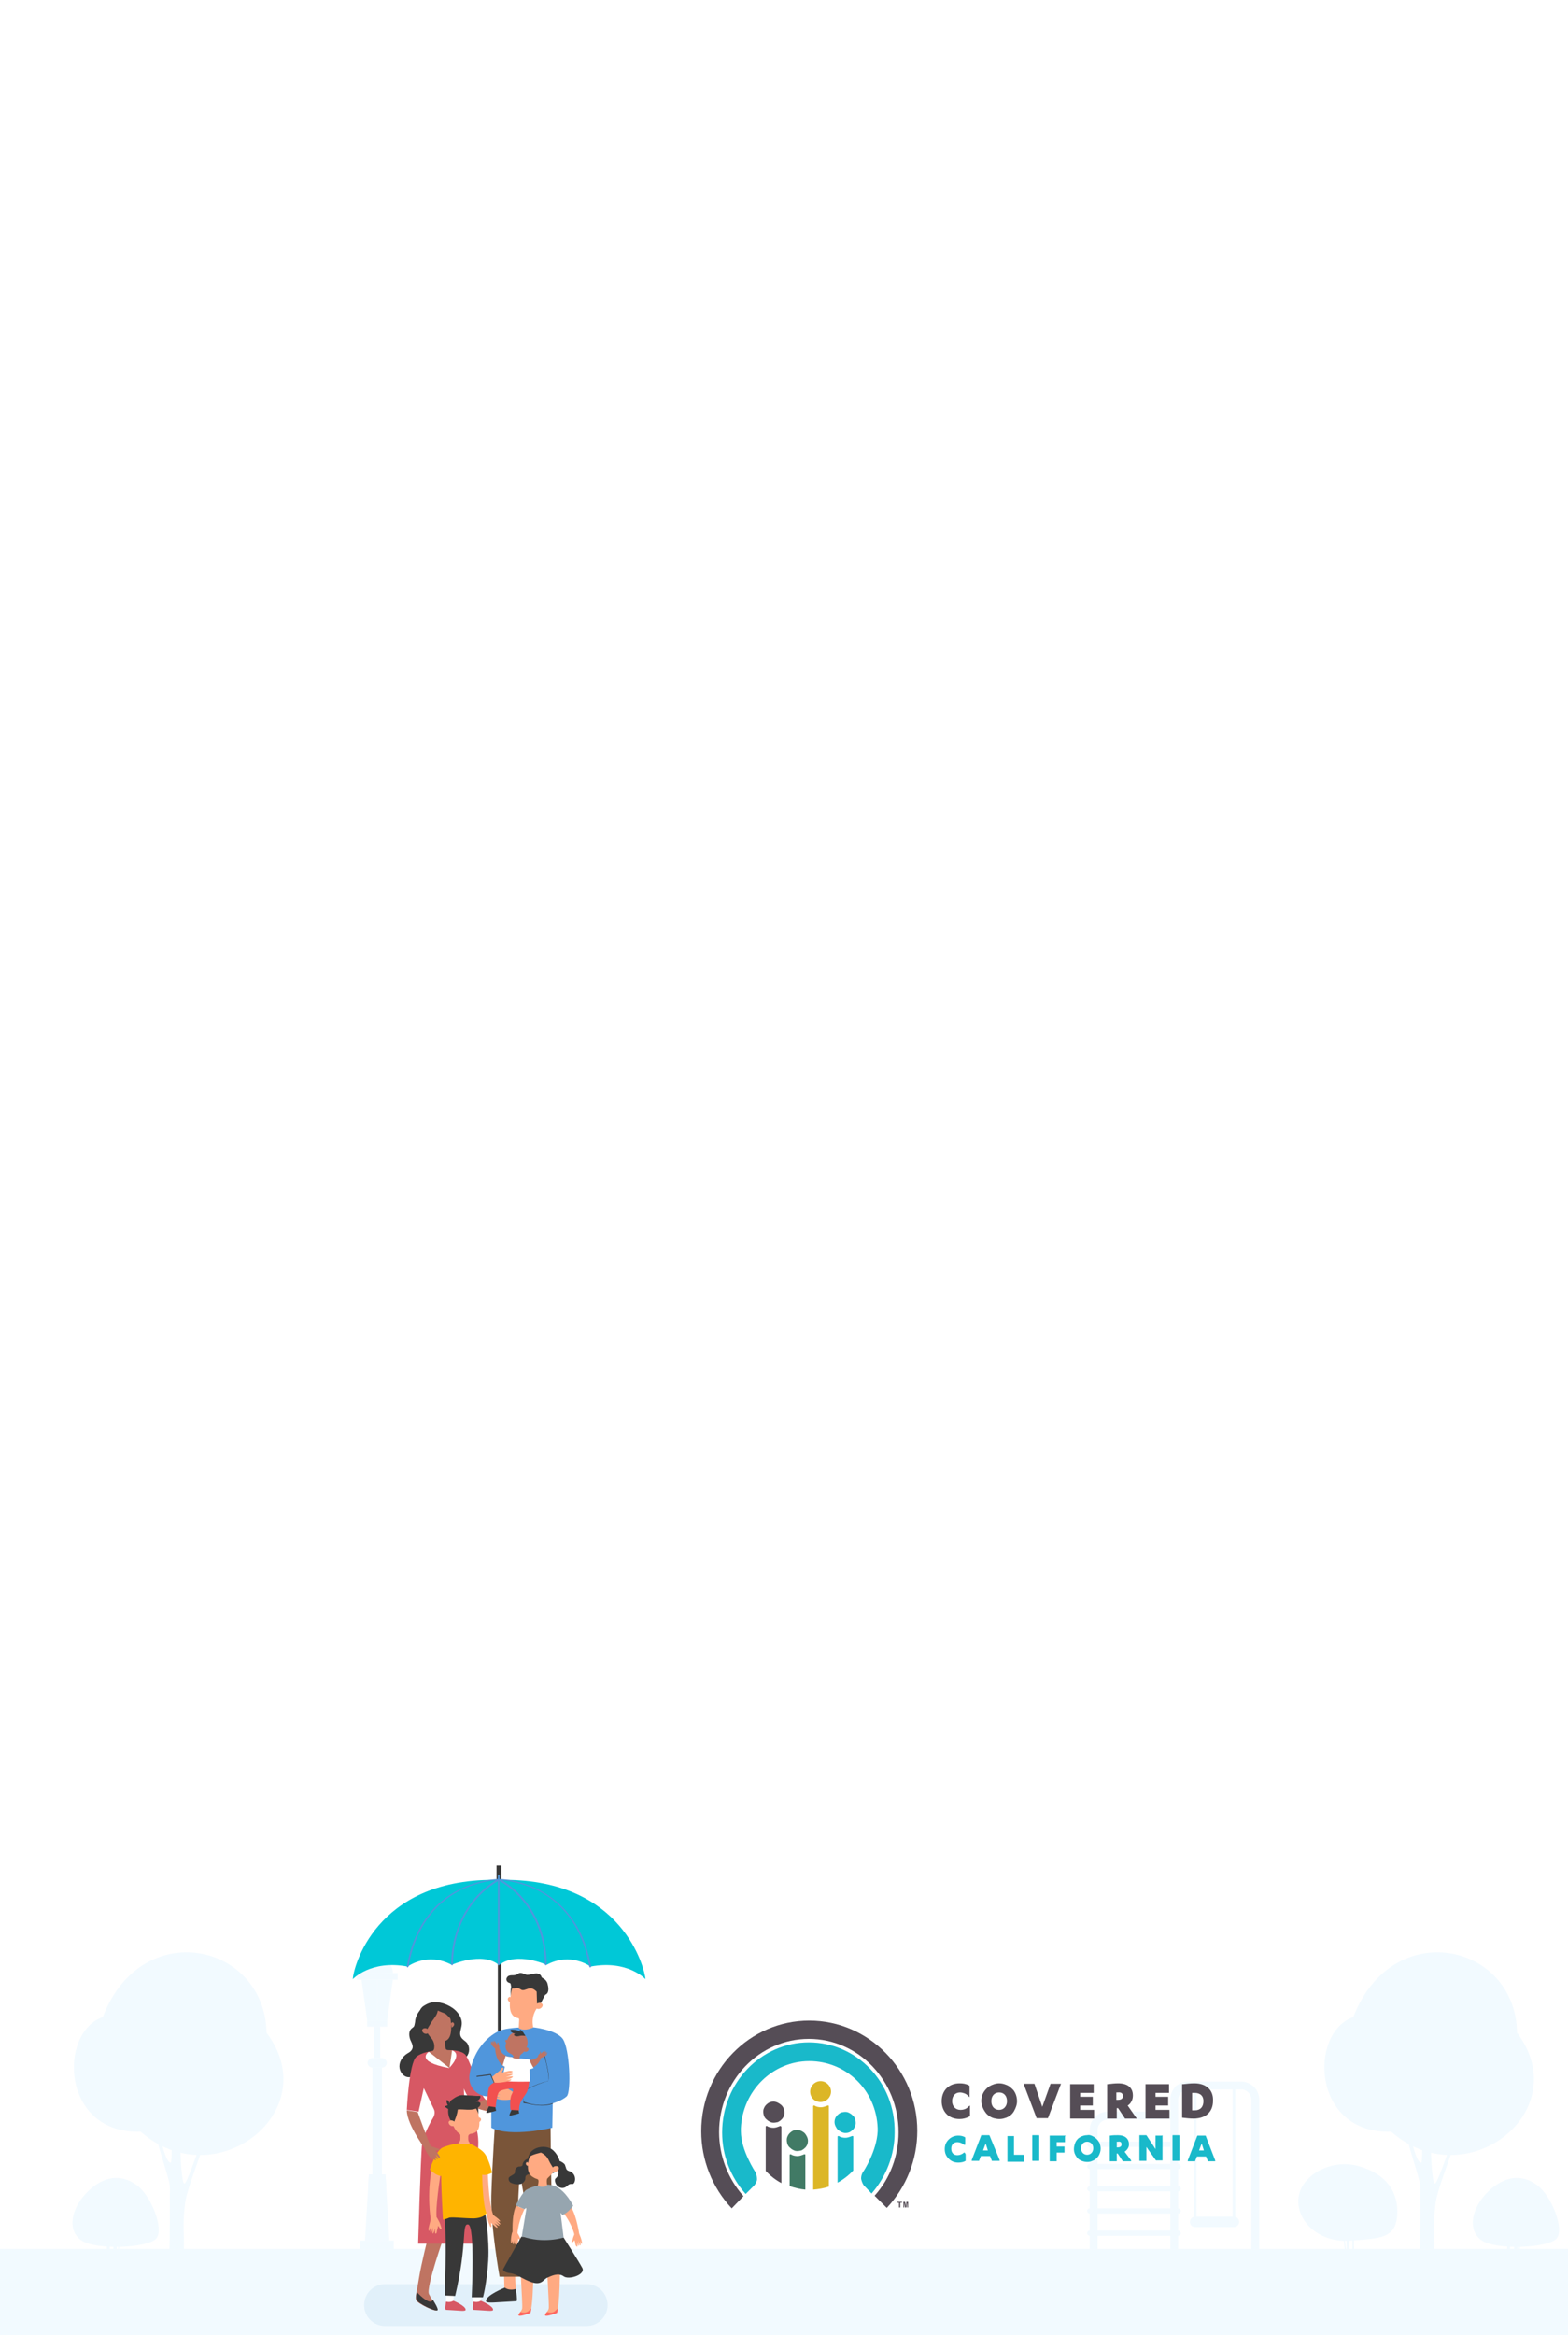 <?xml version="1.0" encoding="UTF-8"?>
<svg xmlns="http://www.w3.org/2000/svg" xmlns:xlink="http://www.w3.org/1999/xlink" version="1.1" id="Layer_1" x="0px" y="0px" viewBox="0 0 360 536" style="enable-background:new 0 0 360 536;" xml:space="preserve"> <style type="text/css"> .st0{fill:#FFFFFF;} .st1{clip-path:url(#SVGID_00000097485333348407859370000006795889779580853663_);} .st2{fill:#F2FAFF;} .st3{fill-rule:evenodd;clip-rule:evenodd;fill:#F2FAFF;} .st4{fill-rule:evenodd;clip-rule:evenodd;fill:#FFFFFF;} .st5{fill:#E1F0FA;} .st6{fill:#383838;} .st7{fill:#00C8D7;} .st8{fill:#5096DC;} .st9{fill:#BF7462;} .st10{fill:#D75864;} .st11{fill:#FFAA82;} .st12{fill:#7A5539;} .st13{fill:#F2504F;} .st14{fill:#FFB400;} .st15{fill:#FF6760;} .st16{fill:#96A5AF;} .st17{clip-path:url(#SVGID_00000112595866827189972640000011397552036621335716_);} .st18{fill:#554D56;} .st19{fill:#19B9CA;} .st20{fill:#417A65;} .st21{fill:#DCB626;} </style> <rect class="st0" width="360" height="536"></rect> <g> <defs> <rect id="SVGID_1_" y="426" width="360" height="110"></rect> </defs> <clipPath id="SVGID_00000107564488563243509720000010305608015409003710_"> <use xlink:href="#SVGID_1_" style="overflow:visible;"></use> </clipPath> <g style="clip-path:url(#SVGID_00000107564488563243509720000010305608015409003710_);"> <rect y="426" class="st0" width="360" height="110"></rect> <path class="st2" d="M448.4,516.2H-88v41.3h536.4V516.2z"></path> <path class="st3" d="M87.7,474.6h-2.2v24.5h2.2V474.6z"></path> <path class="st3" d="M84.7,499.1h1.9h1.9l0.9,15.2h-5.6L84.7,499.1z"></path> <path class="st3" d="M85.8,472.4h1.5v-7.2h-1.5V472.4z"></path> <path class="st3" d="M82.7,514.3h7.7v2.9h-7.7V514.3z"></path> <path class="st3" d="M84.4,473.5c0-0.6,0.5-1.1,1.1-1.1h2.2c0.6,0,1.1,0.5,1.1,1.1s-0.5,1.1-1.1,1.1h-2.2 C84.9,474.6,84.4,474.1,84.4,473.5z"></path> <path class="st3" d="M88.9,465.2v-1.5h-4.6v1.5H88.9z"></path> <path class="st3" d="M86.6,463.7h-2.3l-1.3-9.3h3.6V463.7z"></path> <path class="st3" d="M86.6,463.7h2.3l1.3-9.3h-3.6V463.7z"></path> <path class="st3" d="M84.7,499.1h1.9h1.9l0.2,3h-4.2L84.7,499.1z"></path> <path class="st3" d="M85.8,452.2v-5.1c0-0.4,0.3-0.7,0.7-0.7s0.7,0.3,0.7,0.7v5.1c0,0.4-0.3,0.7-0.7,0.7S85.8,452.6,85.8,452.2z"></path> <path class="st3" d="M86.6,449.3c2,0,3.6,1.6,3.6,3.6H83C83,450.9,84.6,449.3,86.6,449.3z"></path> <path class="st3" d="M91.3,454.4v-1.5h-9.4v1.5H91.3z"></path> <path class="st3" d="M85.6,450.3c1.5,0,2.7,1.2,2.7,2.7H83C83,451.5,84.2,450.3,85.6,450.3z"></path> <path class="st3" d="M61.2,466.6c13.6,18-11.7,37.8-28.9,22.7c-18.2,0.6-19-22.7-8.7-26.3C32.5,439.7,60.8,446,61.2,466.6z"></path> <path class="st3" d="M41.2,479.6c0,6.2,0.1,22.1,1.2,21.6c0.5-0.2,2.7-6.4,4-10.2l0.5,0.7c-1,3.6-4,10.8-4.4,14 c-0.7,5.4-0.1,7.1-0.3,11.3h-3.3c0.1-3.9,0.1-8.5,0.1-13.2c0-1.2,0.1-1.8-0.2-3.1c-0.8-3.2-3.2-10.1-3.8-14.1l0.7-0.1 c1.3,5.1,2.4,10,3.5,9.9c0.5,0,0-12.9,0.2-17.6L41.2,479.6z"></path> <path class="st3" d="M348.3,466.6c13.6,18-11.7,37.8-28.9,22.7c-18.2,0.6-19-22.7-8.7-26.3C319.7,439.7,348,446,348.3,466.6z"></path> <path class="st3" d="M328.3,479.6c0,6.2,0.1,22.1,1.2,21.6c0.5-0.2,2.7-6.4,4-10.2l0.5,0.7c-1,3.6-4,10.8-4.4,14 c-0.7,5.4-0.1,7.1-0.3,11.3H326c0.1-3.9,0.1-8.5,0.1-13.2c0-1.2,0.1-1.8-0.2-3.1c-0.8-3.2-3.2-10.1-3.8-14.1l0.7-0.1 c1.3,5.1,2.4,10,3.5,9.9c0.5,0,0-12.9,0.2-17.6L328.3,479.6z"></path> <path class="st3" d="M311.9,497.2c-6.5-1.8-13.4,2.3-13.8,7.5c-0.4,5.2,4.8,10.2,12,9.6c7.1-0.5,10.3-0.6,10.7-5.9 C321.1,503.3,318.4,499,311.9,497.2z"></path> <path class="st3" d="M309.2,516.8c0-1.9-0.1-4.7-0.1-7.2l0.4,0.3c0.2,2.1,0.2,4.3,0.2,6.9H309.2z"></path> <path class="st3" d="M308.3,512.2c-0.4-0.2-0.7-0.4-1-0.5v0.2c0.2,0.1,0.5,0.3,1,0.5c0.2,1.5,0.4,3.3,0.5,4.5h0.3 c-0.3-2.1-0.6-4.8-0.8-6l-0.2-0.2C308.2,511.1,308.2,511.6,308.3,512.2z"></path> <path class="st3" d="M310.5,516.8c0-2.7,0-6.5-0.1-10.1l0.3,0.4c0.2,3,0.1,5.9,0.2,9.6L310.5,516.8L310.5,516.8z"></path> <path class="st3" d="M20.2,503c-3.8,3.7-4.9,8.8-1.6,11.2c3.4,2.4,15.5,1.8,17.3-0.4c1.8-2.2-1.2-9.9-4.6-12.3 C27.9,499.1,24,499.3,20.2,503z"></path> <path class="st3" d="M26.8,517c0-1.4,0.1-3.5,0.2-5.4l-0.6,0.2c-0.3,1.6-0.3,3.2-0.4,5.1L26.8,517L26.8,517z"></path> <path class="st3" d="M24.5,511c-0.4-0.8-0.7-1.4-1-2.1l-0.3,0.1c0.4,0.8,0.8,1.8,1.3,2.8c0,2.2,0.1,3.5,0,5.1h0.7 c0-3.2-0.2-6.9-0.3-8.4l-0.5-0.3C24.4,509,24.5,509.8,24.5,511z"></path> <path class="st3" d="M28,511.2c0.5-0.3,0.9-0.5,1.2-0.6l-0.1,0.2c-0.3,0.2-0.7,0.4-1.2,0.7c-0.2,1.8-0.5,4.1-0.7,5.5H27 c0.3-2.6,0.7-6,1-7.4l0.3-0.2C28.2,509.9,28.1,510.5,28,511.2z"></path> <path class="st3" d="M341.7,503c-3.8,3.7-4.9,8.8-1.6,11.2c3.4,2.4,15.5,1.8,17.3-0.4c1.8-2.2-1.2-9.9-4.6-12.3 C349.5,499.1,345.6,499.3,341.7,503z"></path> <path class="st3" d="M348.4,517c0-1.4,0.1-3.5,0.2-5.4l-0.6,0.2c-0.3,1.6-0.3,3.2-0.4,5.1L348.4,517L348.4,517z"></path> <path class="st3" d="M346,511c-0.4-0.8-0.7-1.4-1-2.1l-0.3,0.1c0.4,0.8,0.8,1.8,1.3,2.8c0,2.2,0.1,3.5,0,5.1h0.7 c0-3.2-0.2-6.9-0.3-8.4l-0.5-0.3C346,509,346,509.8,346,511z"></path> <path class="st3" d="M349.6,511.2c0.5-0.3,0.9-0.5,1.2-0.6l-0.1,0.2c-0.3,0.2-0.7,0.4-1.2,0.7c-0.2,1.8-0.5,4.1-0.7,5.5h-0.4 c0.3-2.6,0.7-6,1-7.4l0.3-0.2C349.8,509.9,349.7,510.5,349.6,511.2z"></path> <path class="st3" d="M108.3,517.1v-14.8c0-1.3-1.1-2.4-2.4-2.4h-5c-1.3,0-2.4,1.1-2.4,2.4v14.8H108.3z"></path> <path class="st3" d="M100.8,502.3h5.2c0.7,0,1.3,0.6,1.3,1.3v2.5c0,0.7-0.6,1.3-1.3,1.3h-5.2c-0.7,0-1.3-0.6-1.3-1.3v-2.5 C99.5,502.8,100.1,502.3,100.8,502.3z"></path> <path class="st4" d="M100.8,502.3h5.2c0.7,0,1.3,0.6,1.3,1.3v1c0,0.7-0.6,1.3-1.3,1.3h-5.2c-0.7,0-1.3-0.6-1.3-1.3v-1 C99.5,502.8,100.1,502.3,100.8,502.3z"></path> <path class="st3" d="M250.2,501.8h20.3c0.3,0,0.6,0.3,0.6,0.6s-0.3,0.6-0.6,0.6h-20.3c-0.3,0-0.6-0.3-0.6-0.6 S249.9,501.8,250.2,501.8z"></path> <path class="st3" d="M250.2,506.9h20.3c0.3,0,0.6,0.3,0.6,0.6c0,0.3-0.3,0.6-0.6,0.6h-20.3c-0.3,0-0.6-0.3-0.6-0.6 C249.6,507.1,249.9,506.9,250.2,506.9z"></path> <path class="st3" d="M250.2,512h20.3c0.3,0,0.6,0.3,0.6,0.6s-0.3,0.6-0.6,0.6h-20.3c-0.3,0-0.6-0.3-0.6-0.6 C249.6,512.2,249.9,512,250.2,512z"></path> <path class="st3" d="M250.2,491.6h20.3c0.3,0,0.6,0.3,0.6,0.6c0,0.3-0.3,0.6-0.6,0.6h-20.3c-0.3,0-0.6-0.3-0.6-0.6 C249.6,491.9,249.9,491.6,250.2,491.6z"></path> <path class="st3" d="M250.2,496.7h20.3c0.3,0,0.6,0.3,0.6,0.6c0,0.3-0.3,0.6-0.6,0.6h-20.3c-0.3,0-0.6-0.3-0.6-0.6 C249.6,497,249.9,496.7,250.2,496.7z"></path> <path class="st2" d="M272.8,477.8H285c1.1,0,2.1,0.5,2.9,1.2c0.7,0.7,1.2,1.8,1.2,2.9V517h-1.8v-35.1c0-0.6-0.3-1.2-0.7-1.6 s-1-0.7-1.6-0.7h-12.2c-0.6,0-1.2,0.3-1.6,0.7c-0.4,0.4-0.7,1-0.7,1.6V517h-1.8v-30.5h-14.4c-0.6,0-1.2,0.3-1.6,0.7 c-0.4,0.4-0.7,1-0.7,1.6V517h-1.8v-28.2c0-1.1,0.5-2.1,1.2-2.9c0.7-0.7,1.8-1.2,2.9-1.2h14.4v-2.9c0-1.1,0.5-2.1,1.2-2.9 C270.6,478.3,271.6,477.8,272.8,477.8z"></path> <path class="st3" d="M273.2,510c0-0.7,0.6-1.2,1.2-1.2c3.8,0,5.1,0,8.9,0c0.7,0,1.2,0.6,1.2,1.2c0,0.7-0.6,1.2-1.2,1.2 c-3.8,0-5.1,0-8.9,0C273.7,511.2,273.2,510.7,273.2,510z"></path> <path class="st2" d="M274.7,508.8c0,0.2-0.1,0.3-0.3,0.3c-0.2,0-0.3-0.1-0.3-0.3v-29.2c0-0.2,0.1-0.3,0.3-0.3 c0.2,0,0.3,0.1,0.3,0.3V508.8z"></path> <path class="st2" d="M283.6,508.8c0,0.2-0.1,0.3-0.3,0.3c-0.2,0-0.3-0.1-0.3-0.3v-29.2c0-0.2,0.1-0.3,0.3-0.3 c0.2,0,0.3,0.1,0.3,0.3V508.8z"></path> <path class="st5" d="M134.7,533.9H88.4c-2.7,0-4.8-2.2-4.8-4.8c0-2.7,2.2-4.8,4.8-4.8h46.3c2.7,0,4.8,2.2,4.8,4.8 C139.5,531.7,137.3,533.9,134.7,533.9z"></path> <path class="st6" d="M115.7,438.5v0.9h-0.6v42.5c0,1.5,1.2,2.7,2.7,2.7c1.4,0,2.6-1.2,2.6-2.6v-1.3c0-0.2,0.2-0.4,0.4-0.4 c0.2,0,0.4,0.2,0.4,0.4v1.3c0,1.9-1.6,3.6-3.5,3.5c-1.9,0-3.4-1.6-3.4-3.5v-43.5H115.7z"></path> <path class="st6" d="M114,431.9h1.1v-3.7H114V431.9z"></path> <path class="st7" d="M113.3,431.5h2.5c27.2,0,32.2,20.3,32.4,22.8c0,0-4.1-4.5-12.6-2.9c0,0-4.6-3.4-10.1-0.4c0,0-6.9-3.1-10.8,0 h-0.1h-0.1c-3.8-3.1-10.8,0-10.8,0c-5.6-3-10.1,0.4-10.1,0.4c-8.5-1.6-12.6,2.9-12.6,2.9C81.1,451.7,86.1,431.5,113.3,431.5z"></path> <path class="st8" d="M93.6,451.6C93.5,451.6,93.5,451.6,93.6,451.6c-0.1,0-0.2-0.1-0.2-0.2c1.8-10.4,7.5-15.4,11.9-17.6 c4.8-2.5,9.2-2.5,9.2-2.5c0.1,0,0.2,0.1,0.2,0.1c0,0.1,0,0.2-0.1,0.2c-11.2,6.6-10.6,19.2-10.6,19.3s-0.1,0.2-0.2,0.2 c-0.1,0-0.2-0.1-0.2-0.2s-0.6-12.4,10.2-19.3c-1.4,0.1-4.8,0.6-8.3,2.4c-4.3,2.2-9.9,7.1-11.7,17.4 C93.7,451.5,93.6,451.6,93.6,451.6z"></path> <path class="st8" d="M135.5,451.6c-0.1,0-0.2-0.1-0.2-0.2c-1.8-10.3-7.3-15.1-11.7-17.4c-3.6-1.8-6.9-2.3-8.3-2.4 c10.8,6.8,10.2,19.1,10.2,19.3c0,0.1-0.1,0.2-0.2,0.2c-0.1,0-0.2-0.1-0.2-0.2s0.6-12.7-10.6-19.3c-0.1,0-0.1-0.1-0.1-0.2 s0.1-0.1,0.2-0.1c0,0,4.4,0,9.2,2.5c4.4,2.3,10.1,7.2,11.9,17.6C135.7,451.5,135.6,451.6,135.5,451.6z"></path> <path class="st8" d="M114.5,451.1c-0.1,0-0.2-0.1-0.2-0.2v-20.4c0-0.1,0.1-0.2,0.2-0.2s0.2,0.1,0.2,0.2v20.4 C114.7,451,114.6,451.1,114.5,451.1z"></path> <path class="st6" d="M103.9,460.9c1.3,0.9,2.3,2.4,2.1,3.9c-0.1,0.9-0.6,1.9-0.2,2.7c0.3,0.6,0.9,0.9,1.3,1.3 c0.8,0.9,0.8,2.4,0,3.3c-0.6,0.6-1.4,0.9-1.8,1.7c-0.2,0.4-0.2,0.8-0.4,1.2c-0.4,0.8-1.4,1.1-2.2,1c-0.9-0.1-1.7-0.4-2.5-0.7 c-0.8-0.3-1.7-0.5-2.5-0.3c-1.4,0.3-2.4,1.8-3.8,1.8c-1.3,0-2.2-1.3-2.2-2.5c0-1.3,0.9-2.4,1.9-3c0.4-0.2,0.8-0.5,1-0.9 c0.4-0.7-0.1-1.5-0.4-2.2c-0.3-0.8-0.4-1.9,0.2-2.5c0.2-0.2,0.4-0.3,0.6-0.5c0.2-0.3,0.2-0.7,0.3-1.1c0.1-1.7,1.3-3.3,2.9-4 C100.1,459.1,102.3,459.8,103.9,460.9z"></path> <path class="st9" d="M102.1,512.9c0,0-4.4,12.3-3.6,13.7c0.7,1.4,2,2.9,1.9,3.6s-4.7-1.5-4.9-2.3c-0.2-0.8,0.2-1.8,0.7-5 c0.5-3.2,2.1-9.5,2.1-9.5L102.1,512.9z"></path> <path class="st6" d="M100.5,530.2c0-0.5-0.5-1.3-1.1-2.3c-0.6,1.3-2.9-0.9-3.7-1.8c-0.2,0.8-0.2,1.3-0.1,1.7 C95.8,528.7,100.4,530.9,100.5,530.2z"></path> <path class="st9" d="M111.3,481.8l3.2,1.8l-0.3,1.4c0,0-5.5-0.7-5.6-1.9C108.6,482.4,111.3,481.8,111.3,481.8z"></path> <path class="st10" d="M103.8,470.6c0,0,2.3,0.1,3.1,1.1c1.2,1.6,3.4,9.4,4.5,10.1c0,0-1.9,1.2-2.9,1.5c0,0-1.6-2.8-2-3.9 c0,0,0.1,4,0.3,4.3c0.2,0.4,3.3,3.4,3,8.9c-0.2,5.5-0.8,22.4-0.8,22.4H96c0,0,0.6-20.3,0.9-22.8c0.2-1.8,1.7-4.7,2.6-6.2 c0.3-0.6,0.4-1.3,0.1-1.9l-2.3-4.8l-1.2,5.4l-2.7-0.4c0,0,0.5-10.8,2.2-12.2C97.9,470.2,103.8,470.6,103.8,470.6z"></path> <path class="st11" d="M115.7,521.4l0.1,3.8c0,0.1,0.3,0.5,0.3,0.5l1.2,0.2l1.1-0.5c0,0-0.2-3.5-0.1-4.1 C118.4,520.8,115.7,521.4,115.7,521.4z"></path> <path class="st6" d="M118.4,525.4c0,0-1.4,0.5-2.5-0.3c0,0-4.5,1.8-4.3,3.1c0,0-0.2,0.4,1.8,0.3s5-0.3,5.1-0.3 S118.9,528.3,118.4,525.4z"></path> <path class="st12" d="M126.4,487.6c0,0,0.1,16.8,0.4,17.9c0.4,1.2,2.4,16.6,2.4,16.6l-4.5,0.5c0,0-5.3-19.8-5.3-25 c0,0-1.4,19.3-0.1,25h-4.6c0,0-2.1-11.7-1.9-18.6c0.2-6.9,0.9-17.5,0.9-17.5L126.4,487.6z"></path> <path class="st8" d="M114.8,466.1c0,0-5.8,2.1-7,10.1c-0.4,2.6,1.5,4.9,4.1,5c0.1,0,0.1,0,0.2,0l2.2-3.8L114.8,466.1z"></path> <path class="st8" d="M122.1,465.3c0,0,5.5,0.5,7.1,2.7c1.6,2.2,2,12.2,0.9,13.2c-1.1,1-3.2,1.6-3.2,1.6l-0.1,5.6c0,0-9.5,2.3-14,0 v-5.6c0,0,0.6-15.2,1.2-16.1C114.8,465.2,122.1,465.3,122.1,465.3z"></path> <path class="st11" d="M117.4,458.7c0,0-0.3-0.5-0.5-0.3c-0.7,0.4-0.1,1.1,0.3,1.3L117.4,458.7z"></path> <path class="st11" d="M117.4,457v-0.1c0.2-2.1,2.2-3.7,4.3-3.3c1.8,0.3,3.1,1.9,3.1,3.7c0,0.7-0.2,1.3-0.5,1.8 c-0.4,0.8-0.8,1.6-1.2,2.1c-0.6,1-0.9,2.1-0.8,3.3l0.1,0.9c-2.4,1-3.3,0.1-3.3,0.1l0.1-1.9c0-0.2-0.1-0.4-0.4-0.4 C116.1,462.6,117.3,458.3,117.4,457z"></path> <path class="st6" d="M125.2,457.8l-1.3,2.5l-0.6-0.2l-0.1-3.3L125.2,457.8z"></path> <path class="st11" d="M123.2,460c0.1-0.1,0.2-0.2,0.3-0.2c0.3-0.1,0.7-0.2,1,0.2c0.4,0.5-0.6,1.6-1.5,0.9 C123,460.9,122.8,460.6,123.2,460z"></path> <path class="st6" d="M118.1,455.6c0,0-0.6,0.3-0.9,2.6c0,0,0-2.5,0.4-2.8S118.1,455.6,118.1,455.6z"></path> <path class="st6" d="M125.9,456.6c0-0.5-0.1-0.9-0.2-1.3c-0.1-0.4-0.4-0.8-0.8-1.1c-0.2-0.1-0.4-0.2-0.5-0.3s-0.1-0.3-0.2-0.4 c-0.3-0.5-0.9-0.6-1.5-0.5c-0.6,0.1-1.1,0.3-1.7,0.3c-0.6-0.1-1.2-0.6-1.8-0.4c-0.2,0.1-0.4,0.2-0.5,0.3c-0.4,0.2-0.8,0.2-1.2,0.2 s-0.9,0.1-1.1,0.5c-0.3,0.4-0.1,1,0.4,1.2c0.1,0,0.2,0.1,0.3,0.1c0.3,0.2,0.1,0.8,0.4,1.1c0.1,0.1,0.4,0.2,0.6,0.1 c0.2,0,0.4-0.1,0.6-0.1c0.5,0,0.8,0.4,1.2,0.5c0.6,0.1,1.2-0.4,1.9-0.4c1,0,1.5,1.1,2.4,1.4C125.3,458.2,125.9,457.6,125.9,456.6z "></path> <path class="st11" d="M118,480.3c0,0-1.4-0.9-1.9-1.1c-0.5-0.2-0.8-0.8-1-0.6c-0.2,0.2,0.5,1,0.5,1s-1.1,0-1.4,0 c-0.3,0-1-0.3-1-0.1c-0.1,0.2,1.6,0.7,1.6,0.7s-1.5-0.4-1.6-0.2c-0.1,0.2,1.8,0.9,1.8,0.9s-1.5-0.5-1.6-0.4s-0.2,0.6,0.3,0.7 c0.5,0.1,1.1,0.3,1.1,0.3s-0.9-0.1-1-0.1c-0.1,0.1,0,0.3,0.8,0.5c0.8,0.2,2.5,0.2,3.4-0.2V480.3z"></path> <path class="st8" d="M125.8,477.6c0,0-2,0.2-6,2.4l0.3,2.4c0,0,2.9,1.3,6.8,0.5L125.8,477.6z"></path> <path class="st6" d="M124.4,483.3c0.8,0,1.7-0.1,2.5-0.4c0,0,0.1-0.1,0-0.1c0,0-0.1-0.1-0.1,0c-2.9,1-6.2-0.2-6.6-0.4l-0.3-2.3 c0.4-0.2,3.1-1.8,5.8-2.4c0.1,0,0.1-0.1,0.2-0.1c0.5-0.8-0.8-5.5-0.8-5.6c0,0,0-0.1-0.1,0c0,0-0.1,0,0,0.1 c0.5,1.6,1.2,4.9,0.9,5.5l-0.1,0.1c-2.9,0.7-5.9,2.5-5.9,2.5s0,0,0,0.1l0.3,2.4c0,0,0,0,0,0.1 C120.2,482.5,122.1,483.3,124.4,483.3z"></path> <path class="st11" d="M116,480.1c0.6,0.1,0.8-0.1,0.9-0.4c-0.1,0-0.2-0.1-0.2-0.1c-0.6-0.3-1-1-1.2-0.7 C115.2,479.1,115.9,480,116,480.1z"></path> <path class="st9" d="M116.5,468.4c0,0-0.1-0.3-0.3-0.2c-0.4,0.2-0.1,0.6,0.1,0.7L116.5,468.4z"></path> <path class="st9" d="M116.4,468.6c0.2-1.4,1.4-2.4,2.7-2.2c1.3,0.2,2.2,1.4,2,2.8c-0.2,1.4-1.4,2.4-2.7,2.2 C117.1,471.2,116.3,470,116.4,468.6z"></path> <path class="st9" d="M113.7,470.2l0.9-0.1c0.8,2.1,2.7,2.1,3.3,2.1c0-0.3-0.2-0.6-0.5-0.7c-0.2-0.1-0.5-0.3-0.7-0.4 c-1.3-1.1-0.2-2.9-0.2-2.9s4.9,1,4,2.4c-0.2,0.4-0.5,0.7-0.8,0.9c-0.3,0.2-0.4,0.5-0.4,0.9c0,0.2,0.1,0.3,0.3,0.3 c2.8,0.7,3.9-0.6,3.9-0.6l0.7,0.3c-0.6,2-2.9,2.7-2.9,2.7c0.2,1.3,0.1,2.9,0.1,2.9l-6-0.6l0.6-2.9 C113.6,473.2,113.7,470.2,113.7,470.2z"></path> <path class="st9" d="M114.6,470.2c0,0,0.2-0.4-0.1-0.8c-0.1-0.2,0-0.6-0.2-0.6c-0.1,0-0.2,0.5-0.2,0.5s-0.2-0.3-0.3-0.5 c-0.1-0.1-0.3-0.4-0.4-0.4s0.2,0.7,0.2,0.7s-0.4-0.6-0.5-0.6c-0.2,0.1,0.2,0.7,0.2,0.7s-0.4-0.5-0.5-0.6c-0.1,0-0.1,0.1,0,0.4 c0.1,0.2,0.3,0.4,0.3,0.4s-0.3-0.2-0.3-0.3c-0.1,0-0.2-0.1,0,0.2c0.2,0.3,0.7,0.8,1.1,1.1L114.6,470.2z"></path> <path class="st9" d="M123.5,472.2c0,0-0.1-0.4,0.3-0.7c0.2-0.1,0.2-0.6,0.3-0.6s0.1,0.5,0.1,0.5s0.3-0.3,0.4-0.4s0.4-0.3,0.5-0.3 c0.1,0.1-0.4,0.6-0.4,0.6s0.6-0.5,0.7-0.4s-0.4,0.6-0.4,0.6l0.6-0.4c0.1,0,0.1,0.2-0.1,0.3c-0.2,0.2-0.4,0.3-0.4,0.3 s0.3-0.1,0.4-0.2c0.1,0,0.2-0.1,0,0.2c-0.3,0.2-0.9,0.6-1.4,0.7L123.5,472.2z"></path> <path class="st6" d="M119.9,466.3c-0.1-0.2-0.3-0.3-0.5-0.4c-0.1,0.1,0,0.2,0,0.3c0,0.1,0.1,0.1,0.2,0.2c-0.6-0.3-1.2-0.5-1.9-0.5 c-0.1,0-0.2,0-0.3,0s-0.2,0.1-0.2,0.2c0,0.2,0.1,0.3,0.3,0.4c0.3,0.2,0.6,0.3,0.9,0.3c-0.2,0-0.3,0.1-0.4,0.2 c0,0.1,0.1,0.3,0.2,0.3c0.4,0.2,0.8,0.1,1.2,0s0.9,0,1.2,0c0-0.2-0.3-0.4-0.3-0.5C120.2,466.6,120.1,466.4,119.9,466.3z"></path> <path class="st6" d="M117.6,484c0,0-0.8,1.5-0.6,1.6c0.2,0.1,2.2-0.5,2.2-0.5l-0.2-1L117.6,484z"></path> <path class="st6" d="M112.3,483.4c0,0-0.8,1.5-0.6,1.6c0.2,0.1,2.2-0.5,2.2-0.5l-0.2-1L112.3,483.4z"></path> <path class="st13" d="M121.5,477.7c0,0-0.1,1.9-0.7,2.8c-0.6,1-1.7,2-1.6,3.9l-2-0.1c0,0-0.3-2.5,0.3-3.6c0.6-1.1,0.1-1.3,0.1-1.3 s-2.7,0.1-3.1,0.9c-0.5,0.8-0.7,3.4-0.7,3.4l-1.9-0.3c0,0-0.1-3.9,0.6-4.7c0.7-0.8,3.3-1.9,3.3-1.9L121.5,477.7z"></path> <path class="st0" d="M119.6,472.5c0,0-1.4,0.3-2-0.3c0,0-1.3-0.1-1.5-0.3l-0.7,2.2l0.5,0.3l-0.6,2.7c0,0,0.4,0.4,1.3,0.6 c0.9,0.2,5.1,0.1,5.1,0.1l-0.1-2.8l0.9-0.3c0,0-0.7-1.1-0.9-1.9C121.6,472.6,120,472.6,119.6,472.5z"></path> <path class="st9" d="M120.4,470.1c0.1-0.1,0.1-0.1,0.2-0.1c0.2,0,0.5-0.1,0.7,0.2c0.3,0.4-0.5,1.1-1.1,0.6 C120.2,470.7,120.1,470.4,120.4,470.1z"></path> <path class="st11" d="M112.9,476.8c0,0,1.3-1.1,1.7-1.4c0.4-0.3,0.6-0.9,0.9-0.8c0.3,0.2-0.3,1.1-0.3,1.1s1.1-0.2,1.4-0.3 c0.3-0.1,1-0.1,1.1,0.1c0.1,0.2-1.5,0.6-1.5,0.6s1.4-0.2,1.5,0c0.1,0.2-1.6,0.7-1.6,0.7s1.5-0.3,1.6-0.2c0.1,0.1,0,0.3-0.5,0.5 c-0.5,0.2-1.1,0.3-1.1,0.3s1-0.1,1.2-0.1c0.1,0,0.3,0.2-0.5,0.4c-0.8,0.2-2.5,0.5-3.5,0.3L112.9,476.8z"></path> <path class="st6" d="M113.4,478.1c0.1,0,0.1-0.1,0.1-0.1l-0.8-1.9c0,0,0,0-0.1,0l-3.1,0.4c0,0-0.1,0-0.1,0.1c0,0,0,0.1,0.1,0.1 l3.1-0.4L113.4,478.1C113.4,478.1,113.3,478.1,113.4,478.1z"></path> <path class="st0" d="M98.4,471c0,0-3.3,2.2,4.7,3.7c0,0,3.3-3.2,0.6-4.1l-2.1,1L98.4,471z"></path> <path class="st9" d="M103.5,464.5c0,0,0.2-0.4,0.5-0.3c0.6,0.4,0.1,1-0.3,1.2L103.5,464.5z"></path> <path class="st9" d="M102.3,470.1l-0.2-1.6c2.1-0.5,1.4-4.4,1.3-5.5v-0.1c-0.2-1.9-1.9-3.3-3.8-3c-1.7,0.2-3,1.8-2.9,3.6 c0,0.6,0.2,1.1,0.5,1.5c0.6,1.1,1.1,2,1.7,2.7c0.6,0.6,0.9,1.5,0.8,2.3c0,0.5-0.3,0.9-0.8,0.9l-0.4,0.1l4.7,3.7l0.6-4.1h-0.9 C102.6,470.6,102.3,470.4,102.3,470.1z"></path> <path class="st6" d="M99.6,463.4c-0.4,0.5-0.7,1-1,1.5s-0.7,1.1-0.7,1.7c-0.6-0.4-1-0.9-1.4-1.5c-0.2-0.3-0.3-0.6-0.4-0.9 c-0.1-0.4-0.1-0.9,0-1.4c0.1-0.6,0.2-1.2,0.5-1.7c0.2-0.3,0.5-0.6,0.9-0.8c0.8-0.5,1.7-0.8,2.6-0.7c0.9,0,1.8,0.4,2.4,1.1 c0.8,0.9,1,2.1,1.2,3.2c-0.2-0.5-0.5-0.8-0.9-1.2c-0.2-0.2-0.5-0.5-0.8-0.6c-0.5-0.2-0.6-0.2-1.5-0.6 C100.4,462.3,100,462.8,99.6,463.4z"></path> <path class="st9" d="M98.2,465.8c-0.1-0.1-0.2-0.2-0.3-0.2c-0.2-0.1-0.7-0.1-0.9,0.2c-0.4,0.5,0.6,1.5,1.4,0.8 C98.4,466.6,98.6,466.3,98.2,465.8z"></path> <path class="st11" d="M101.2,498.7c0,0-1.4,8.5-0.9,10.7h-1.4c0,0-1-5.6,0.3-12L101.2,498.7z"></path> <path class="st11" d="M112,498.3c0,0,0.1,6.9,1.2,10l-1.2,0.4c0,0-2.1-3.9-2.1-9C109.8,494.6,112,498.3,112,498.3z"></path> <path class="st11" d="M111.8,508.4c0,0,0.2,1.3,0.4,1.8c0.2,0.4,0.3,1,0.5,1c0.3,0,0-1,0-1s0.7,0.6,0.9,0.8 c0.2,0.2,0.5,0.4,0.6,0.3c0.2-0.1-0.7-1-0.7-1s1,0.7,1.1,0.6c0.2-0.1-0.9-1.1-0.9-1.1s1,0.8,1.1,0.8c0.1,0,0.1-0.2-0.2-0.5 c-0.3-0.4-0.7-0.7-0.7-0.7s0.7,0.5,0.8,0.5c0.1,0,0.3,0-0.2-0.5s-1.2-0.8-1.9-1.6L111.8,508.4z"></path> <path class="st11" d="M100.3,509c0,0,0.7,1.2,0.8,1.6c0.1,0.4,0.4,1,0.2,1.1c-0.2,0.1-0.7-0.8-0.7-0.8s-0.2,0.9-0.3,1.2 c0,0.3-0.1,0.6-0.3,0.6c-0.2,0-0.1-1.2-0.1-1.2s-0.3,1.1-0.5,1.2c-0.2,0,0-1.5,0-1.5s-0.3,1.2-0.4,1.3c-0.1,0.1-0.2-0.1-0.2-0.5 s0.1-0.9,0.1-0.9s-0.3,0.8-0.3,0.9c-0.1,0.1-0.2,0.2-0.2-0.5c0.1-0.7,0.4-1.4,0.5-2.4L100.3,509z"></path> <path class="st0" d="M110.5,525.7l-0.1,2.5l-0.2,0.3l-0.8,0.1l-0.7-0.3c0,0,0.1-2.3,0.1-2.6C108.7,525.3,110.5,525.7,110.5,525.7z "></path> <path class="st10" d="M108.7,528.3c0,0,0.9,0.3,1.7-0.2c0,0,2.9,1.2,2.8,2.1c0,0,0.1,0.3-1.2,0.2c-1.3-0.1-3.3-0.2-3.3-0.2 C108.6,530.1,108.4,530.2,108.7,528.3z"></path> <path class="st0" d="M104.2,525.7l-0.1,2.5l-0.2,0.3l-0.8,0.1l-0.7-0.3c0,0,0.1-2.3,0.1-2.6C102.4,525.3,104.2,525.7,104.2,525.7z "></path> <path class="st10" d="M102.4,528.3c0,0,0.9,0.3,1.7-0.2c0,0,2.9,1.2,2.8,2.1c0,0,0.1,0.3-1.2,0.2c-1.3-0.1-3.3-0.2-3.3-0.2 C102.3,530.1,102.1,530.2,102.4,528.3z"></path> <path class="st6" d="M111.4,507.9c0,0,1,5.9,0.7,11c-0.3,5.1-1.2,8.4-1.2,8.4h-2.6c0,0,0.8-16.4-0.8-16.7c-1.6-0.3-0.1,4.2-3,16.4 l-2.4-0.1c0,0,0.5-12.2,0-18.4L111.4,507.9z"></path> <path class="st14" d="M107.8,492c0,0,2.7,1.1,3.6,2.5c0.9,1.3,1.6,4.2,1.6,4.2s-1.1,0.7-2.3,0.5c0,0,0.1,6.9,1,8.8 c0,0-0.5,1.1-2.9,1.2c-2.4,0-5.4-0.4-5.8-0.1c-0.4,0.2-1.3,0.4-1.3,0.4s-0.4-6.8-0.4-10c0,0-0.8-0.1-1.5-0.6 c-0.8-0.5-1.1-0.9-1.1-0.9s1.3-4.4,3-5.1c1.7-0.7,3.4-0.9,3.4-0.9H107.8z"></path> <path class="st11" d="M109.7,486.3c0,0,0.3-0.4,0.5-0.2c0.6,0.4,0,1-0.4,1.1L109.7,486.3z"></path> <path class="st11" d="M109.8,484.8v-0.1c0-1.9-1.6-3.5-3.5-3.4c-1.8,0.1-3.2,1.5-3.3,3.3c0,0.5,0.1,1,0.3,1.5 c0.7,1.8,1.2,3,2.1,3.6c0.2,0.1,0.3,0.3,0.3,0.5v0.8c0,0.4-0.2,0.7-0.5,0.9c1.9,0.7,2.7,0,2.7,0c-0.3-0.2-0.4-0.6-0.4-1v-0.5 c0-0.3,0.2-0.5,0.5-0.6C111.1,489.5,109.8,486,109.8,484.8z"></path> <path class="st6" d="M104.2,487.2c0,0,1-2.2,0.9-3.4l-2.1-0.2c0,0-0.5,1.8,0.6,3.3L104.2,487.2z"></path> <path class="st11" d="M104.3,487c-0.1-0.1-0.2-0.2-0.3-0.2c-0.2-0.1-0.6-0.2-0.9,0.1c-0.4,0.4,0.4,1.5,1.2,1 C104.4,487.8,104.6,487.6,104.3,487z"></path> <path class="st6" d="M102.8,483.2c-0.2-0.3-0.3-0.7-0.3-1.1c0.2-0.1,0.4,0,0.5,0.2c0.1,0.2,0.2,0.4,0.2,0.6c0-0.5,0.4-0.9,0.8-1.1 c0.4-0.3,0.9-0.6,1.5-0.8c0.8-0.2,1.6,0,2.3,0c0.6,0,1.2,0.1,1.7,0.1c0.1,0,0.2,0,0.3,0c0.2,0,0.5-0.1,0.5,0.2 c0,0.3-0.2,0.5-0.4,0.7c-0.2,0.2-0.5,0.3-0.7,0.4c0.1,0,0.3,0,0.4,0c0.2,0,0.4,0.1,0.5,0.2c0.1,0,0.2,0.1,0.2,0.2c0,0,0,0.1,0,0.2 c0,0.5-0.6,0.8-1,1c-1.3,0.5-2.8,0.1-4.2,0.2c-0.6,0-1.4,0.2-2,0c-0.2-0.1-0.7-0.4-0.9-0.6c-0.1-0.1,0-0.2,0.1-0.2 C102.6,483.3,102.7,483.3,102.8,483.2z"></path> <path class="st6" d="M109.3,484c0,0,0.4,0.6,0.5,1.3c0,0,0.1-1.2-0.1-1.6C109.5,483.3,109.3,484,109.3,484z"></path> <path class="st9" d="M95.9,484.8c0,0,2.1,6,3.3,8.5l-0.9,0.9c0,0-4.9-6.3-4.9-9.8L95.9,484.8z"></path> <path class="st9" d="M98.4,492.5c0,0,1.2,0.3,1.6,0.5c0.4,0.2,0.9,0.1,0.9,0.4s-0.9,0.2-0.9,0.2s0.5,0.7,0.7,1 c0.2,0.2,0.4,0.7,0.3,0.8c-0.1,0.2-1-0.9-1-0.9s0.6,1,0.5,1.1c-0.1,0.2-1.1-0.9-1.1-0.9s0.7,1,0.7,1.1s-0.2,0.1-0.5-0.2 c-0.3-0.3-0.6-0.7-0.6-0.7s0.5,0.7,0.5,0.8c0,0.1,0,0.3-0.5-0.2s-1.3-1.7-1.5-2.4L98.4,492.5z"></path> <path class="st11" d="M120.4,507.1c0,0-1.4,2.7-1.6,5.6l-1.1,0.1c0,0-0.3-4.3,0.8-6.5L120.4,507.1z"></path> <path class="st11" d="M118.7,512.4c0,0,0.5,0.8,0.6,1.1c0.1,0.3,0.5,0.6,0.3,0.7c-0.2,0.1-0.6-0.4-0.6-0.4s-0.1,0.7-0.1,0.9 s-0.1,0.6-0.3,0.6c-0.2,0-0.1-1.1-0.1-1.1s-0.1,0.9-0.3,1c-0.1,0-0.1-1.1-0.1-1.1s-0.1,1-0.2,1c-0.1,0.1-0.2,0-0.2-0.4 c-0.1-0.4,0-0.7,0-0.7s-0.1,0.7-0.2,0.8c0,0.1-0.2,0.2-0.2-0.4c0-0.5,0.1-1.7,0.4-2.2L118.7,512.4z"></path> <path class="st11" d="M129.4,508c0,0,1.8,2.2,2.5,5l1.1-0.1c0,0-0.6-4.3-1.9-6.3C131,506.7,130,507.8,129.4,508z"></path> <path class="st11" d="M128.5,516.4c0,0,0.3,10.5-0.6,14.4c0,0-2.4,0.9-2.7,0.6c-0.3-0.3,0.7-0.8,0.8-1.6s-0.6-12.1-0.6-12.1 L128.5,516.4z"></path> <path class="st11" d="M131.9,512.8c0,0-0.4,0.9-0.4,1.2c-0.1,0.3-0.4,0.6-0.2,0.7c0.2,0.1,0.6-0.5,0.6-0.5s0.2,0.7,0.2,0.9 s0.2,0.6,0.4,0.6s-0.1-1.1-0.1-1.1s0.3,0.9,0.4,0.9c0.2,0,0-1.1,0-1.1s0.3,0.9,0.3,1c0.1,0.1,0.2,0,0.2-0.4c0-0.4-0.1-0.7-0.1-0.7 s0.2,0.6,0.3,0.7c0.1,0.1,0.2,0.1,0.1-0.4c-0.1-0.5-0.4-1.6-0.8-2.1L131.9,512.8z"></path> <path class="st11" d="M122.4,516.4c0,0,0.3,10.5-0.6,14.4c0,0-2.4,0.9-2.7,0.6c-0.3-0.3,0.7-0.8,0.8-1.6s-0.6-12.1-0.6-12.1 L122.4,516.4z"></path> <path class="st15" d="M122,529.9c-0.2,0.1-0.4,0.3-0.7,0.6c-0.6,0.5-1.4,0.3-1.8,0.2c-0.3,0.4-0.6,0.6-0.4,0.8 c0.3,0.3,2.7-0.6,2.7-0.6C121.9,530.5,121.9,530.2,122,529.9z"></path> <path class="st15" d="M128.1,529.9c-0.2,0.1-0.4,0.3-0.7,0.6c-0.6,0.5-1.4,0.3-1.8,0.2c-0.3,0.4-0.6,0.6-0.4,0.8 c0.3,0.3,2.7-0.6,2.7-0.6C128,530.5,128,530.2,128.1,529.9z"></path> <path class="st6" d="M129.4,513.6c0,0,3.5,5.5,4.3,7s-3.1,2.8-4.3,1.9c-1.2-0.9-2.8-0.1-3.7,0.3c-0.9,0.3-1.2,1.8-3.5,1.1 c-2.2-0.7-3.4-1.9-5-2.1c-1.6-0.2-1.7-0.8-1.7-0.9s4.2-7.5,4.2-7.5L129.4,513.6z"></path> <path class="st16" d="M128.7,507.9l0.7,5.7c0,0-4.7,1.5-9.6-0.3l1.1-6.6l-0.5,0.4l-2-0.9c0,0,1.6-3.1,2.5-3.6s4-1.8,6.5-0.8 c2.5,1,4.2,4.5,4.2,4.5s-1.3,1.8-2.5,2.1L128.7,507.9z"></path> <path class="st6" d="M129.7,496.9c0.1,0.3,0.2,0.6,0.3,0.9c0,0.1,0.1,0.2,0.2,0.3c0.2,0.2,0.4,0.2,0.6,0.3c1,0.3,1.5,1.5,1.1,2.5 c-0.1,0.2-0.2,0.3-0.3,0.4c-0.1,0-0.3,0-0.5,0c-0.5,0-0.8,0.4-1.2,0.7c-0.5,0.3-1.1,0.3-1.6,0c-0.5-0.3-0.8-0.8-0.9-1.4 c0-0.2,0-0.4,0.1-0.5c0.1-0.1,0.2-0.2,0.3-0.3c0.3-0.3,0.4-0.7,0.4-1.1c0-0.4-0.2-0.8-0.4-1.1c-0.2-0.3-0.4-0.5-0.4-0.8 C127.2,495.1,129.4,496.3,129.7,496.9z"></path> <path class="st6" d="M120,496.7c0,0.1,0,0.3-0.1,0.4c-0.2,0.2-0.5,0.2-0.8,0.2c-0.4,0.1-0.7,0.4-0.8,0.7c-0.1,0.3,0,0.6-0.1,0.8 c-0.3,0.5-1.1,0.6-1.4,1.1c-0.1,0.3,0,0.7,0.3,1c0.3,0.2,0.6,0.3,1,0.4c0.5,0.1,1,0.1,1.5,0c0.5-0.2,0.9-0.6,1-1.1 c0-0.2,0-0.5,0.1-0.7c0.2-0.4,0.9-0.4,1.3-0.7c0.3-0.4,0.2-1,0.1-1.5c0-0.3,0.1-0.6,0-0.9C122,494.8,120.3,495.6,120,496.7z"></path> <path class="st6" d="M121.2,496.5c0-0.6,0-1.2,0.2-1.7c0.7-2.1,4-2.6,5.5-1.3c0.7,0.6,1.2,1.4,1.5,2.2c0.3,1,0,2.2-0.8,2.8 c-0.6,0.4-1.4,0.5-2.1,0.4s-1.4-0.3-2.2-0.5c-0.3-0.1-0.7-0.1-1-0.3c-0.2-0.1-0.7-0.3-0.8-0.5 C121.2,497.4,121.2,496.8,121.2,496.5z"></path> <path class="st11" d="M121.3,496.5c0,0-0.2-0.3-0.4-0.2c-0.4,0.4,0,0.8,0.3,0.9L121.3,496.5z"></path> <path class="st11" d="M121.3,496.8c-0.1-1.9,1.2-3.5,2.9-3.7c1.8-0.1,3.3,1.3,3.4,3.2s-1.2,3.5-2.9,3.7 C123,500.1,121.5,498.7,121.3,496.8z"></path> <path class="st11" d="M125.7,500c-0.3,0.3-0.1,1.5-0.1,1.5c0,0.6-2.1,0.6-2.1,0.1c0.1-0.4,0.3-1.3-0.1-1.4 c-0.3-0.1-0.6-0.2-0.9-0.4c-2-1-1.1-3.8-1.1-3.8s6.8-0.2,6,2C127.2,498.6,126,499.7,125.7,500z"></path> <path class="st6" d="M127.2,497.8c-0.1,0-0.8-1-1.3-2.1c-0.5-1.1-1.7-1.6-1.7-1.6s-2.3,0.5-2.6,1c-0.3,0.5-0.5,1.4-0.5,1.4 s0-1.5,0.8-2.4c0.8-0.9,2-1.6,4-0.8C128,494,128.3,497.4,127.2,497.8z"></path> <path class="st11" d="M126.9,497.6c0.1-0.1,0.1-0.2,0.3-0.3c0.2-0.1,0.7-0.2,1,0.1c0.4,0.4-0.4,1.6-1.3,1 C126.9,498.4,126.7,498.2,126.9,497.6z"></path> <g> <defs> <rect id="SVGID_00000039123599036471908230000012305715052210897067_" x="161" y="463.8" width="118" height="43.1"></rect> </defs> <clipPath id="SVGID_00000119109933561407154470000008797790072366325683_"> <use xlink:href="#SVGID_00000039123599036471908230000012305715052210897067_" style="overflow:visible;"></use> </clipPath> <g style="clip-path:url(#SVGID_00000119109933561407154470000008797790072366325683_);"> <path class="st18" d="M179.1,488c-0.5,0.2-1,0.4-1.5,0.4c-0.5,0-1.1-0.1-1.5-0.4c0,0-0.1,0-0.1,0c0,0-0.1,0-0.1,0 c0,0,0,0-0.1,0.1c0,0,0,0.1,0,0.1v10.1c1,1.1,2.3,2.1,3.6,2.8v-12.8c0,0,0-0.1,0-0.1c0,0,0-0.1-0.1-0.1 C179.3,488,179.3,488,179.1,488C179.2,488,179.2,488,179.1,488z"></path> <path class="st18" d="M177.6,482.4c-0.5,0-0.9,0.1-1.3,0.4c-0.4,0.3-0.7,0.6-0.9,1.1c-0.2,0.4-0.2,0.9-0.1,1.4 c0.1,0.5,0.3,0.9,0.7,1.2c0.3,0.3,0.8,0.6,1.2,0.7c0.5,0.1,0.9,0,1.4-0.1c0.4-0.2,0.8-0.5,1.1-0.9c0.3-0.4,0.4-0.9,0.4-1.3 c0-0.6-0.2-1.2-0.7-1.7C178.8,482.7,178.2,482.4,177.6,482.4z"></path> <path class="st18" d="M185.8,463.8c-13.7,0-24.8,11.4-24.8,25.4c0,6.6,2.5,12.9,7,17.7l2.7-2.8c-3.6-4-5.6-9.3-5.6-14.7 c0-11.8,9.2-21.4,20.6-21.4s20.6,9.6,20.6,21.4c0,5.4-1.9,10.6-5.5,14.6l2.8,2.8c4.5-4.8,7-11.1,7-17.7 C210.6,475.2,199.5,463.8,185.8,463.8z"></path> <path class="st19" d="M185.7,468.8c-11,0-19.9,9.3-19.9,20.7c0,5.2,1.9,10.2,5.4,14.1l2-2c0.3-0.4,0.6-0.9,0.6-1.4 s-0.1-1-0.3-1.5c-0.1-0.2-3.4-5.1-3.4-9.5v-0.7c0.4-8.6,7.3-15.4,15.7-15.4c8.5,0,15.4,6.7,15.7,15.4v0.7 c-0.2,4.5-3.2,9.2-3.4,9.4c-0.3,0.5-0.4,1-0.4,1.5c0.1,0.5,0.3,1.1,0.6,1.5l1.8,1.9c3.4-3.9,5.3-8.9,5.3-14 C205.6,478,196.7,468.8,185.7,468.8z"></path> <path class="st18" d="M229.4,478.2c-0.8,0-1.6,0.3-2.3,0.7c-0.7,0.5-1.2,1.1-1.5,1.8c-0.3,0.7-0.4,1.6-0.2,2.4 c0.2,0.8,0.6,1.5,1.1,2.1c0.6,0.6,1.3,1,2.1,1.1c0.8,0.2,1.6,0.1,2.4-0.2s1.4-0.8,1.8-1.5c0.4-0.7,0.7-1.5,0.7-2.3 c0-0.5-0.1-1.1-0.3-1.6c-0.2-0.5-0.5-1-0.9-1.3c-0.4-0.4-0.8-0.7-1.4-0.9C230.4,478.3,229.9,478.2,229.4,478.2z M229.4,484.3 c-1.1,0-1.8-0.8-1.8-2c0-1.2,0.7-2,1.8-2c1.1,0,1.8,0.8,1.8,2C231.2,483.5,230.4,484.3,229.4,484.3z"></path> <path class="st18" d="M239.3,483.6l-1.8-5.3H235l3,7.9h2.6l3-7.9h-2.4L239.3,483.6z"></path> <path class="st18" d="M248,483.3h2.9v-2H248v-0.9h3.1v-2h-5.4v7.9h5.5v-2H248V483.3z"></path> <path class="st18" d="M260.1,481c0-1.8-1.2-2.8-3.4-2.8c-0.8,0-1.6,0.1-2.4,0.2l-0.1,0v7.9h2.2v-2.4h0.3l1.6,2.4h2.7l-2.1-3 c0.4-0.2,0.7-0.6,0.9-1S260.1,481.5,260.1,481z M257.8,481.1c0,0.4-0.1,0.9-1.2,0.9h-0.3v-1.7h0.3 C257.4,480.2,257.8,480.5,257.8,481.1L257.8,481.1z"></path> <path class="st18" d="M265.3,483.3h2.9v-2h-2.9v-0.9h3.1v-2h-5.4v7.9h5.5v-2h-3.2V483.3z"></path> <path class="st18" d="M274.2,478.2c-0.9,0-1.7,0.1-2.6,0.2l-0.2,0v7.7l0.1,0c0.8,0.1,1.7,0.2,2.5,0.2c2.8,0,4.5-1.5,4.5-4.1 C278.6,479.7,276.9,478.2,274.2,478.2z M274.3,484.4c-0.2,0-0.4,0-0.6,0v-4c0.2,0,0.4,0,0.6,0c0.6,0,2,0.2,2,1.9 C276.3,483.6,275.6,484.4,274.3,484.4z"></path> <path class="st18" d="M220.5,484.3c-1.1,0-1.9-0.8-1.9-2c0-1.2,0.7-2,1.8-2c0.4,0,0.7,0.1,1,0.2c0.3,0.1,0.6,0.3,0.9,0.6 l0.3,0.3v-2.6l-0.1-0.1c-0.7-0.4-1.4-0.5-2.2-0.5c-2.4,0-4.1,1.6-4.1,4.1c0,2.4,1.6,4.1,4.1,4.1c0.8,0,1.6-0.2,2.3-0.6l0.1-0.1 v-2.4l-0.3,0.2C221.9,484.1,221.2,484.3,220.5,484.3z"></path> <path class="st19" d="M221.4,494.1C221.4,494.1,221.4,494,221.4,494.1c-0.1,0-0.1,0-0.1,0c-0.4,0.4-1,0.6-1.5,0.6 c-0.9,0-1.4-0.6-1.4-1.5c0-0.9,0.5-1.5,1.4-1.5c0.5,0,1.1,0.2,1.5,0.6c0,0,0,0,0.1,0c0,0,0,0,0.1,0c0,0,0,0,0.1,0c0,0,0,0,0-0.1 v-1.5c0,0,0,0,0-0.1c0,0,0,0,0,0c-0.5-0.3-1-0.4-1.6-0.4c-0.8,0-1.6,0.3-2.2,0.9c-0.6,0.6-0.9,1.3-0.9,2.2s0.3,1.6,0.9,2.2 c0.6,0.6,1.3,0.9,2.2,0.9c0.6,0,1.2-0.1,1.7-0.4c0,0,0,0,0,0c0,0,0,0,0-0.1v-1.4C221.5,494.1,221.5,494.1,221.4,494.1 C221.5,494.1,221.4,494.1,221.4,494.1z"></path> <path class="st19" d="M227.2,490.2C227.2,490.2,227.2,490.2,227.2,490.2c-0.1-0.1-0.1-0.1-0.1-0.1h-1.7c0,0,0,0-0.1,0 c0,0,0,0,0,0l-2.2,5.7c0,0,0,0,0,0.1c0,0,0,0,0,0.1c0,0,0,0,0,0c0,0,0,0,0.1,0h1.5c0,0,0,0,0.1,0c0,0,0,0,0-0.1l0.4-1h2.1l0.4,1 c0,0,0,0,0,0.1c0,0,0,0,0.1,0h1.6c0,0,0,0,0.1,0c0,0,0,0,0,0c0,0,0,0,0-0.1c0,0,0,0,0-0.1L227.2,490.2z M226.8,493.6h-1.1 l0.6-1.6L226.8,493.6z"></path> <path class="st19" d="M234.9,494.6h-2.1v-4.3c0,0,0,0,0,0c0,0,0,0,0,0c0,0,0,0,0,0c0,0,0,0,0,0h-1.4c0,0-0.1,0-0.1,0 c0,0,0,0,0,0.1v5.7c0,0,0,0.1,0,0.1c0,0,0,0,0.1,0h3.6c0,0,0.1,0,0.1,0c0,0,0,0,0-0.1v-1.3C235,494.6,235,494.6,234.9,494.6 C235,494.6,234.9,494.6,234.9,494.6z"></path> <path class="st19" d="M238.5,490.1h-1.4c-0.1,0-0.1,0-0.1,0.1v5.7c0,0.1,0,0.1,0.1,0.1h1.4c0.1,0,0.1,0,0.1-0.1v-5.7 C238.6,490.2,238.6,490.1,238.5,490.1z"></path> <path class="st19" d="M244.6,490.2h-3.5c0,0-0.1,0-0.1,0c0,0,0,0,0,0.1v5.7c0,0,0,0.1,0,0.1c0,0,0,0,0.1,0h1.4c0,0,0.1,0,0.1,0 c0,0,0,0,0-0.1v-1.9h1.7c0,0,0.1,0,0.1,0c0,0,0,0,0-0.1v-1.2c0,0,0-0.1,0-0.1c0,0-0.1,0-0.1,0h-1.7v-1h1.9c0,0,0,0,0,0 c0,0,0,0,0,0c0,0,0,0,0,0c0,0,0,0,0,0v-1.3c0,0,0,0,0,0S244.7,490.2,244.6,490.2C244.7,490.2,244.7,490.2,244.6,490.2 C244.6,490.2,244.6,490.1,244.6,490.2z"></path> <path class="st19" d="M249.6,490.1c-0.6,0-1.2,0.2-1.7,0.5c-0.5,0.3-0.9,0.8-1.1,1.4c-0.2,0.6-0.3,1.2-0.2,1.8 c0.1,0.6,0.4,1.1,0.8,1.6c0.4,0.4,1,0.7,1.6,0.8c0.6,0.1,1.2,0.1,1.8-0.2c0.6-0.2,1-0.6,1.4-1.1c0.3-0.5,0.5-1.1,0.5-1.7 c0-0.4-0.1-0.8-0.2-1.2c-0.2-0.4-0.4-0.7-0.7-1c-0.3-0.3-0.6-0.5-1-0.7C250.4,490.1,250,490,249.6,490.1z M249.6,494.6 c-0.8,0-1.4-0.6-1.4-1.5c0-0.9,0.6-1.5,1.4-1.5c0.8,0,1.4,0.6,1.4,1.5C251,494,250.4,494.6,249.6,494.6z"></path> <path class="st19" d="M258.2,493.9c0.3-0.2,0.5-0.4,0.7-0.7c0.2-0.3,0.3-0.6,0.3-1c0-1.3-0.9-2.1-2.5-2.1c-0.6,0-1.2,0-1.8,0.1 c0,0-0.1,0-0.1,0c0,0,0,0,0,0.1v5.7c0,0,0,0.1,0,0.1c0,0,0,0,0.1,0h1.4c0,0,0.1,0,0.1,0c0,0,0,0,0-0.1v-1.7h0.2l1.2,1.8 c0,0,0,0,0,0c0,0,0,0,0.1,0h1.7c0,0,0,0,0.1,0c0,0,0,0,0,0c0,0,0,0,0-0.1s0,0,0-0.1L258.2,493.9z M257.5,492.2 c0,0.3-0.1,0.7-0.9,0.7h-0.2v-1.3c0.1,0,0.2,0,0.3,0C257.2,491.5,257.5,491.7,257.5,492.2z"></path> <path class="st19" d="M266.7,490.2h-1.4c0,0,0,0,0,0c0,0,0,0,0,0c0,0,0,0,0,0c0,0,0,0,0,0v3.1l-2.1-3.2c0,0,0,0,0,0 c0,0,0,0-0.1,0h-1.4c0,0-0.1,0-0.1,0c0,0,0,0,0,0.1v5.7c0,0,0,0.1,0,0.1s0,0,0.1,0h1.4c0,0,0.1,0,0.1,0c0,0,0,0,0-0.1v-3.1 l2.2,3.1c0,0,0,0,0,0c0,0,0,0,0.1,0h1.3c0,0,0.1,0,0.1,0s0,0,0-0.1v-5.7C266.8,490.2,266.8,490.2,266.7,490.2 C266.8,490.2,266.7,490.2,266.7,490.2z"></path> <path class="st19" d="M270.7,490.1h-1.4c-0.1,0-0.1,0-0.1,0.1v5.7c0,0.1,0,0.1,0.1,0.1h1.4c0.1,0,0.1,0,0.1-0.1v-5.7 C270.8,490.2,270.8,490.1,270.7,490.1z"></path> <path class="st19" d="M279,495.9l-2.2-5.7c0,0,0,0,0,0c0,0,0,0-0.1,0H275c0,0,0,0-0.1,0c0,0,0,0,0,0l-2.2,5.7c0,0,0,0,0,0.1 c0,0,0,0,0,0.1c0,0,0,0,0,0c0,0,0,0,0.1,0h1.5c0,0,0,0,0.1,0c0,0,0,0,0-0.1l0.4-1h2.1l0.4,1c0,0,0,0,0,0.1c0,0,0,0,0.1,0h1.6 c0,0,0,0,0.1,0C279,496,279,496,279,495.9C279,496,279,495.9,279,495.9C279,495.9,279,495.9,279,495.9L279,495.9z M276.4,493.6 h-1.1l0.6-1.6L276.4,493.6z"></path> <path class="st18" d="M207.1,505.4v0.2h-0.4v1.1h-0.3v-1.1H206v-0.2L207.1,505.4z"></path> <path class="st18" d="M208.1,505.4h0.4v1.3h-0.2v-0.9c0,0,0-0.1,0-0.1v-0.1l-0.2,1.1h-0.3l-0.2-1.1c0,0,0,0.1,0,0.1v1h-0.2v-1.3 h0.4l0.2,1L208.1,505.4z"></path> <path class="st20" d="M184.6,494.5c-0.5,0.2-1,0.4-1.5,0.4c-0.5,0-1.1-0.1-1.5-0.4c0,0-0.1,0-0.1,0c0,0-0.1,0-0.1,0 c0,0,0,0-0.1,0.1c0,0,0,0.1,0,0.1v7.1c1.2,0.4,2.4,0.7,3.6,0.8v-7.9c0,0,0-0.1,0-0.1c0,0,0-0.1-0.1-0.1 C184.7,494.5,184.7,494.5,184.6,494.5C184.6,494.5,184.6,494.5,184.6,494.5z"></path> <path class="st20" d="M183,488.9c-0.5,0-0.9,0.1-1.3,0.4c-0.4,0.3-0.7,0.6-0.9,1.1c-0.2,0.4-0.2,0.9-0.1,1.4 c0.1,0.5,0.3,0.9,0.7,1.2c0.3,0.3,0.8,0.6,1.2,0.7c0.5,0.1,0.9,0,1.4-0.1c0.4-0.2,0.8-0.5,1.1-0.9c0.3-0.4,0.4-0.9,0.4-1.3 c0-0.6-0.3-1.2-0.7-1.7C184.3,489.2,183.6,488.9,183,488.9z"></path> <path class="st21" d="M190,483.3c-0.5,0.2-1,0.4-1.5,0.4c-0.5,0-1.1-0.1-1.5-0.4c0,0-0.1,0-0.1,0s-0.1,0-0.1,0c0,0,0,0-0.1,0.1 c0,0,0,0.1,0,0.1v19.1c1.2-0.1,2.5-0.3,3.6-0.7v-18.4c0,0,0-0.1,0-0.1c0,0,0-0.1-0.1-0.1C190.1,483.3,190.1,483.3,190,483.3 C190,483.3,190,483.3,190,483.3z"></path> <path class="st21" d="M188.4,482.5c1.3,0,2.4-1.1,2.4-2.4c0-1.3-1.1-2.4-2.4-2.4c-1.3,0-2.4,1.1-2.4,2.4 C186,481.5,187.1,482.5,188.4,482.5z"></path> <path class="st19" d="M194.1,489.6c0.5,0,0.9-0.1,1.3-0.4c0.4-0.3,0.7-0.6,0.9-1.1c0.2-0.4,0.2-0.9,0.1-1.4 c-0.1-0.5-0.3-0.9-0.7-1.2c-0.3-0.3-0.8-0.6-1.2-0.7c-0.5-0.1-0.9,0-1.4,0.1c-0.4,0.2-0.8,0.5-1.1,0.9c-0.3,0.4-0.4,0.9-0.4,1.3 c0,0.6,0.3,1.2,0.7,1.7C192.9,489.3,193.5,489.6,194.1,489.6z"></path> <path class="st19" d="M195.9,498.2v-7.7c0,0,0-0.1,0-0.1c0,0,0-0.1-0.1-0.1c0,0-0.1,0-0.1,0s-0.1,0-0.1,0 c-0.5,0.2-1,0.4-1.5,0.4c-0.5,0-1.1-0.1-1.5-0.4c0,0-0.1,0-0.1,0c0,0-0.1,0-0.1,0c0,0,0,0-0.1,0.1c0,0,0,0.1,0,0.1V501 C193.6,500.3,194.9,499.3,195.9,498.2z"></path> </g> </g> </g> </g> </svg>
